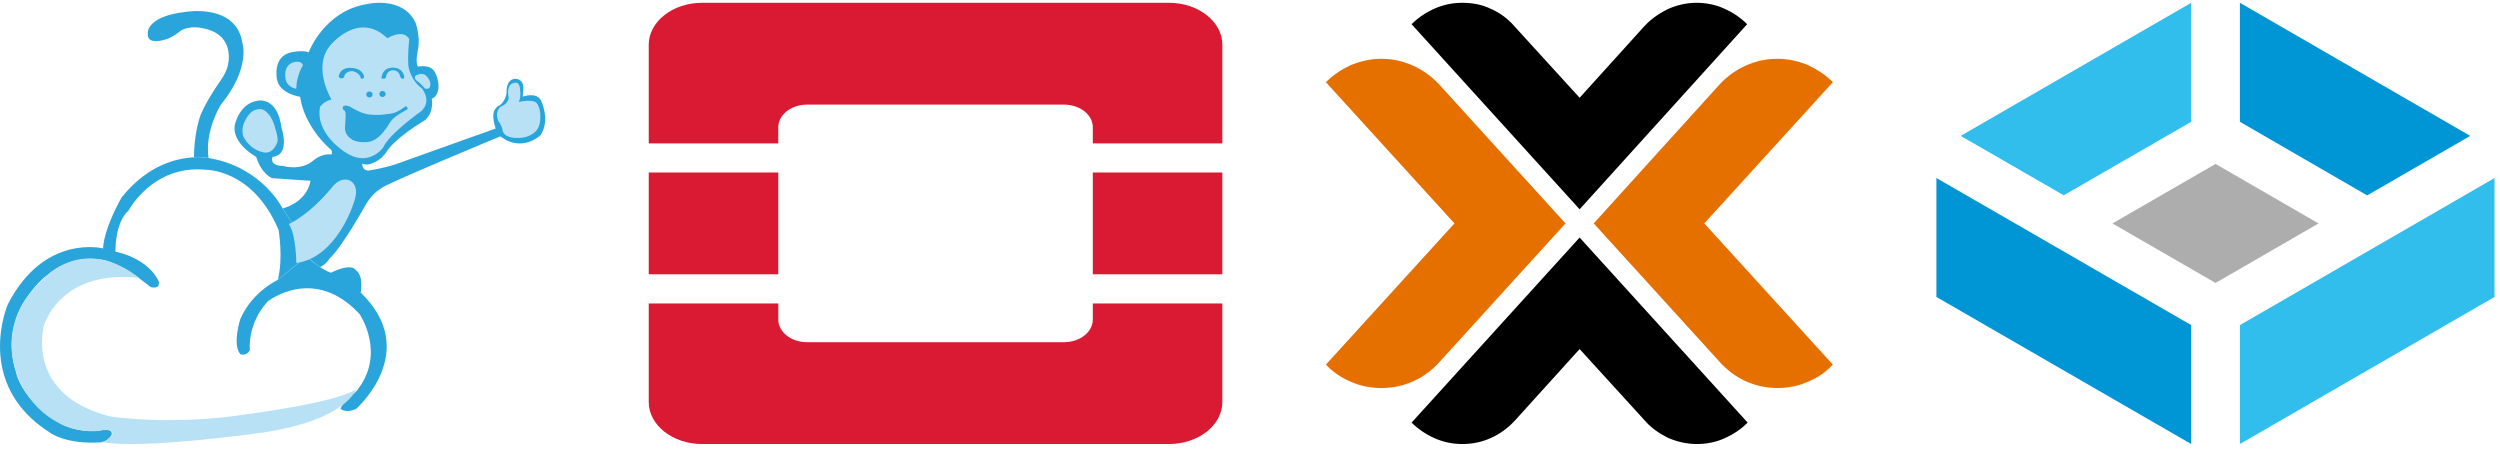 <?xml version="1.0" encoding="UTF-8"?>
<svg xmlns="http://www.w3.org/2000/svg" width="169" height="31" viewBox="0 0 169 31" fill="none">
  <path d="M3.408 29.266C3.408 29.266 4.463 30.057 6.811 29.902C6.811 29.902 7.222 29.895 7.531 29.435C7.531 29.435 7.783 28.862 6.695 29.111C6.695 29.111 5.359 29.302 4.11 28.655C4.11 28.655 1.484 27.192 1.042 24.992C1.042 24.992 0.241 22.823 1.527 20.551C1.527 20.551 2.322 19.206 3.219 18.584C3.219 18.584 4.713 17.166 6.926 17.564C6.926 17.564 8.015 17.651 10.186 19.41C10.186 19.41 10.883 19.606 10.721 18.997C10.721 18.997 10.146 17.536 7.805 17.008C7.805 17.008 7.745 15.067 8.698 14.221C8.698 14.221 10.329 11.136 13.887 11.475C13.887 11.475 17.093 11.4 18.832 15.547C18.832 15.547 19.163 17.461 18.778 18.922L21.062 17.058L19.102 14.092C19.102 14.092 17.743 11.316 14.171 10.695C14.171 10.695 10.944 9.952 8.225 13.341C8.225 13.341 7.048 15.351 6.966 16.792C6.966 16.792 2.989 15.777 0.533 20.566C0.533 20.566 -1.834 25.971 3.408 29.266Z" fill="#2AA5DC"></path>
  <path d="M24.066 27.649C24.066 27.649 28.519 23.752 24.379 19.775C24.379 19.775 24.606 18.659 24.066 18.273C24.066 18.273 23.851 17.725 22.37 18.435C22.37 18.435 21.79 18.295 20.715 17.341L18.778 18.922C18.778 18.922 17.053 19.694 16.241 21.581C16.241 21.581 15.693 23.286 16.241 23.935C16.241 23.935 16.647 24.138 16.89 23.651C16.89 23.651 16.687 21.946 18.088 20.384C18.088 20.384 21.201 17.884 24.308 21.232C24.308 21.232 26.169 23.955 24.066 26.472C24.066 26.472 22.918 27.466 23.039 27.649C23.039 27.649 23.368 27.953 24.066 27.649Z" fill="#2AA5DC"></path>
  <path d="M13.116 10.632C13.116 10.632 13.088 9.08 13.562 7.768C13.562 7.768 13.807 7.099 14.671 5.792C14.808 5.586 15.24 5.035 15.375 4.534C15.375 4.534 16.106 2.234 13.488 1.869C13.488 1.869 12.653 1.721 12.108 2.159C11.763 2.437 11.438 2.599 11.188 2.667C11.188 2.667 9.95 3.093 9.99 2.302C9.99 2.302 9.767 1.125 12.568 0.8C12.568 0.8 15.994 0.211 16.391 2.931C16.391 2.931 16.951 4.595 14.922 7.091C14.922 7.091 13.833 8.805 14.097 10.681L13.836 10.647L13.634 10.632L13.168 10.63" fill="#2AA5DC"></path>
  <path d="M19.102 14.092C19.102 14.092 20.7 13.738 20.997 12.222L18.4 12.046C18.4 12.046 17.696 11.8 17.317 10.604C17.317 10.604 15.748 9.76 15.856 8.542C15.856 8.542 16.1 7.027 17.399 6.81C17.399 6.81 18.753 6.476 19.029 8.64C19.029 8.64 19.666 10.474 18.424 10.604C18.424 10.604 18.156 11.194 19.13 11.221C19.13 11.221 20.318 11.573 21.158 10.869C21.158 10.869 21.728 10.345 22.405 10.445C22.405 10.445 22.55 10.186 22.266 10.024C22.266 10.024 20.581 8.583 20.287 6.543C20.287 6.543 18.897 6.35 18.724 5.366C18.724 5.366 18.4 3.844 19.658 3.54C19.658 3.54 20.46 3.357 20.866 3.54C20.866 3.54 21.89 0.749 24.813 0.272C24.813 0.272 27.228 -0.296 28.09 1.531C28.09 1.531 28.445 2.525 28.253 3.357C28.253 3.357 28.05 4.27 28.263 4.504C28.263 4.504 29.044 4.321 29.369 4.828C29.694 5.336 29.836 6.421 29.186 6.675C29.186 6.675 29.379 7.538 28.73 8.126C28.73 8.126 26.67 9.324 26.081 10.338C26.081 10.338 25.9 10.57 25.807 10.651C25.584 10.847 25.288 11.014 25.016 11.086C25.016 11.086 24.771 11.192 24.498 11.059C24.498 11.059 24.417 11.465 24.874 11.536C24.874 11.536 25.741 11.415 26.685 11.126L33.509 8.686C33.509 8.686 33.192 7.834 33.445 7.418C33.445 7.418 33.586 7.197 33.713 7.148C33.95 7.058 34.233 6.608 34.244 6.256C34.244 6.256 34.178 5.366 34.818 5.326C34.818 5.326 35.43 5.288 35.379 6.039L35.335 6.533C35.335 6.533 36.271 6.178 36.585 6.817C36.585 6.817 37.217 8.1 36.546 9.135C36.546 9.135 35.559 10.108 34.26 9.496L33.813 9.222C33.813 9.222 25.878 12.506 25.787 12.723C25.787 12.723 25.164 13.037 24.701 13.88C24.701 13.88 23.108 16.721 22.286 17.472C22.286 17.472 22.019 17.894 21.634 18.057L21.39 17.888L20.72 17.343L20.49 17.248L19.758 15.085L19.102 14.092Z" fill="#2AA5DC"></path>
  <path d="M26.185 2.586C26.185 2.586 27.261 1.916 27.666 2.647C27.666 2.647 27.545 3.641 27.606 4.453C27.606 4.453 27.727 5.407 28.498 5.955C28.498 5.955 29.229 6.766 28.498 7.497C28.498 7.497 26.307 9.039 25.901 9.973C25.901 9.973 24.927 11.353 23.344 10.297C23.344 10.297 21.274 9.039 21.639 7.213C21.639 7.213 21.883 6.848 22.41 6.726C22.41 6.726 21.111 4.615 22.288 3.113C22.288 3.113 24.196 0.678 26.185 2.586Z" fill="#B9E1F6"></path>
  <path d="M20.482 4.412C20.482 4.412 20.046 5.051 20.026 6.005C20.026 6.005 19.356 5.904 19.295 5.265C19.295 5.265 19.123 4.341 19.945 4.189C19.945 4.189 20.361 4.087 20.482 4.412Z" fill="#B9E1F6"></path>
  <path d="M28.072 5.133C28.072 5.133 28.519 4.828 28.823 5.133C28.823 5.133 29.278 5.576 29.016 5.955C29.016 5.955 28.823 6.066 28.701 5.955C28.701 5.955 28.445 5.638 28.174 5.457C28.174 5.457 27.981 5.325 28.072 5.133Z" fill="#B9E1F6"></path>
  <path d="M18.615 8.715C18.615 8.715 18.412 7.679 17.736 7.395C17.736 7.395 17.249 7.267 16.884 7.686C16.884 7.686 16.214 8.37 16.437 9.202C16.437 9.202 16.823 10.115 17.844 10.304C17.844 10.304 18.419 10.48 18.751 9.607C18.751 9.607 18.834 9.336 18.615 8.715Z" fill="#B9E1F6"></path>
  <path d="M19.529 15.141C19.529 15.141 20.849 14.604 22.478 12.625C22.478 12.625 22.924 12.002 23.547 12.165C23.547 12.165 24.453 12.381 23.871 13.829C23.871 13.829 22.735 17.414 20.029 17.779C20.029 17.779 20.029 15.899 19.529 15.141Z" fill="#B9E1F6"></path>
  <path d="M9.436 18.807C9.436 18.807 4.673 17.915 2.996 21.892C2.996 21.892 1.562 26.628 7.406 28.143C7.406 28.143 11.6 28.819 16.823 27.98C16.823 27.98 22.895 27.196 24.066 26.303C24.066 26.303 23.533 28.332 17.878 29.225C17.878 29.225 9.625 30.416 6.838 29.875C6.838 29.875 7.244 29.929 7.596 29.333C7.596 29.333 7.731 28.901 6.513 29.144C6.513 29.144 3.753 29.442 1.859 26.709C1.859 26.709 -1.253 22.505 3.077 18.722C3.077 18.722 5.675 15.858 9.436 18.807Z" fill="#B9E1F6"></path>
  <path d="M24.617 5.199C24.617 5.199 24.561 4.64 23.795 4.595C23.795 4.595 23.07 4.453 22.892 5.148C22.892 5.148 22.958 5.422 23.263 5.234C23.263 5.234 23.262 4.826 23.811 4.803C23.811 4.803 24.333 4.899 24.389 5.3C24.389 5.3 24.602 5.381 24.617 5.199Z" fill="#2AA5DC"></path>
  <path d="M25.782 5.282C25.782 5.282 25.822 4.714 26.294 4.607C26.294 4.607 26.979 4.387 27.278 5.001C27.278 5.001 27.385 5.249 27.288 5.318C27.288 5.318 27.074 5.396 27.009 5.024C27.009 5.024 26.837 4.686 26.494 4.757C26.494 4.757 26.19 4.79 26.114 5.11C26.114 5.11 26.099 5.447 25.782 5.282Z" fill="#2AA5DC"></path>
  <path d="M23.208 7.179C23.364 7.083 23.588 7.165 23.73 7.252C23.884 7.346 24.052 7.435 24.215 7.512C24.535 7.664 24.868 7.762 25.231 7.761C25.419 7.76 25.62 7.78 25.804 7.754C25.959 7.732 26.117 7.715 26.271 7.699C26.458 7.681 26.652 7.641 26.823 7.553C26.908 7.508 26.993 7.473 27.075 7.422C27.152 7.375 27.222 7.313 27.296 7.267C27.33 7.245 27.422 7.177 27.463 7.185C27.518 7.195 27.57 7.343 27.556 7.394C27.452 7.425 27.352 7.508 27.253 7.556C27.115 7.622 26.987 7.713 26.861 7.8C26.683 7.923 26.474 8.096 26.361 8.282C26.096 8.717 25.794 9.16 25.353 9.432C25.122 9.574 24.862 9.614 24.593 9.614C24.339 9.614 24.016 9.568 23.796 9.431C23.583 9.297 23.418 9.129 23.35 8.884C23.283 8.641 23.351 8.397 23.351 8.15C23.351 7.958 23.402 7.672 23.31 7.503C23.279 7.445 23.267 7.463 23.215 7.418C23.175 7.383 23.155 7.318 23.174 7.243C23.177 7.23 23.195 7.178 23.208 7.179Z" fill="#2AA5DC"></path>
  <path d="M25.191 6.388C25.191 6.502 25.094 6.594 24.975 6.594C24.856 6.594 24.759 6.502 24.759 6.388C24.759 6.275 24.856 6.183 24.975 6.183C25.094 6.183 25.191 6.275 25.191 6.388Z" fill="#2AA5DC"></path>
  <path d="M26.073 6.353C26.073 6.466 25.977 6.558 25.858 6.558C25.739 6.558 25.642 6.466 25.642 6.353C25.642 6.239 25.739 6.147 25.858 6.147C25.977 6.147 26.073 6.239 26.073 6.353Z" fill="#2AA5DC"></path>
  <path d="M33.708 8.211C33.708 8.211 33.392 7.661 33.816 7.226C33.816 7.226 34.371 7.036 34.387 6.605C34.387 6.605 34.233 5.928 34.55 5.691C34.55 5.691 35.075 5.331 35.142 5.955C35.142 5.955 35.257 6.534 35.068 6.899C35.068 6.899 35.842 6.701 36.192 6.899C36.542 7.098 36.663 8.16 36.347 8.71C36.347 8.71 35.97 9.368 34.913 9.323C34.913 9.323 33.971 9.362 33.951 8.677C33.951 8.677 33.86 8.385 33.708 8.211Z" fill="#B9E1F6"></path>
  <path d="M79.027 0.189H47.457C45.476 0.189 43.855 1.463 43.855 3.02V9.693H52.611V8.603C52.611 7.757 53.483 7.072 54.559 7.072H71.926C73.002 7.072 73.874 7.757 73.874 8.603V9.693H82.63V3.021C82.63 1.463 81.008 0.189 79.027 0.189Z" fill="#DA1A32"></path>
  <path d="M73.874 21.602C73.874 22.447 73.002 23.133 71.926 23.133H54.56C53.484 23.133 52.612 22.447 52.612 21.602V20.512H43.855V27.184C43.855 28.741 45.476 30.016 47.457 30.016H79.027C81.008 30.016 82.63 28.741 82.63 27.184V20.512H73.874V21.602Z" fill="#DA1A32"></path>
  <path d="M52.611 11.661H43.855V18.542H52.611V11.661Z" fill="#DA1A32"></path>
  <path d="M82.63 11.661H73.874V18.542H82.63V11.661Z" fill="#DA1A32"></path>
  <path d="M106.782 14.148L95.424 1.637C95.852 1.209 96.379 0.847 96.971 0.584C97.564 0.321 98.189 0.189 98.848 0.189C99.572 0.189 100.23 0.321 100.823 0.617C101.415 0.88 101.942 1.275 102.37 1.769L106.782 6.609L111.16 1.769C111.621 1.275 112.148 0.913 112.74 0.617C113.333 0.353 113.991 0.189 114.683 0.189C115.341 0.189 116 0.321 116.559 0.584C117.152 0.847 117.646 1.176 118.107 1.637L106.782 14.148ZM106.782 16.057L95.424 28.567C95.852 28.995 96.379 29.357 96.971 29.62C97.564 29.884 98.189 30.016 98.848 30.016C99.539 30.016 100.197 29.884 100.823 29.588C101.415 29.324 101.942 28.929 102.403 28.435L106.782 23.596L111.193 28.435C111.621 28.929 112.148 29.291 112.74 29.588C113.333 29.851 113.991 30.016 114.716 30.016C115.374 30.016 116.033 29.884 116.592 29.62C117.185 29.357 117.679 29.028 118.14 28.567L106.782 16.057Z" fill="black"></path>
  <path d="M105.827 15.102L97.267 24.518C96.774 25.044 96.214 25.473 95.555 25.769C94.897 26.065 94.173 26.23 93.383 26.23C92.658 26.23 91.967 26.098 91.309 25.802C90.683 25.538 90.091 25.143 89.63 24.649L98.321 15.102L89.63 5.555C90.124 5.061 90.683 4.699 91.309 4.403C91.967 4.139 92.626 3.975 93.383 3.975C94.14 3.975 94.864 4.139 95.523 4.436C96.181 4.732 96.774 5.16 97.267 5.687L105.827 15.102ZM107.736 15.102L116.296 24.518C116.79 25.044 117.349 25.473 118.008 25.769C118.666 26.065 119.391 26.23 120.148 26.23C120.872 26.23 121.563 26.098 122.222 25.802C122.88 25.538 123.44 25.143 123.901 24.649L115.21 15.102L123.901 5.555C123.407 5.061 122.847 4.699 122.222 4.403C121.596 4.139 120.905 3.975 120.148 3.975C119.391 3.975 118.666 4.139 118.008 4.436C117.349 4.732 116.757 5.16 116.263 5.687L107.736 15.102Z" fill="#E57000"></path>
  <path d="M168.63 12.034V20.073L151.418 30.015V21.977L168.63 12.034Z" fill="#31BEEC"></path>
  <path d="M148.124 21.976V30.016L130.901 20.073V12.034L138.684 16.524C138.692 16.531 138.702 16.537 138.712 16.541L148.124 21.976Z" fill="#0095D5"></path>
  <path d="M156.733 15.105L149.771 19.127L142.803 15.105L149.771 11.082L156.733 15.105Z" fill="#AEADAE"></path>
  <path d="M166.989 9.186L160.021 13.208L151.418 8.234V0.189L166.989 9.186Z" fill="#0095D5"></path>
  <path d="M148.124 0.189V8.234L139.51 13.202L132.542 9.186L148.124 0.189Z" fill="#31BEEC"></path>
</svg>
